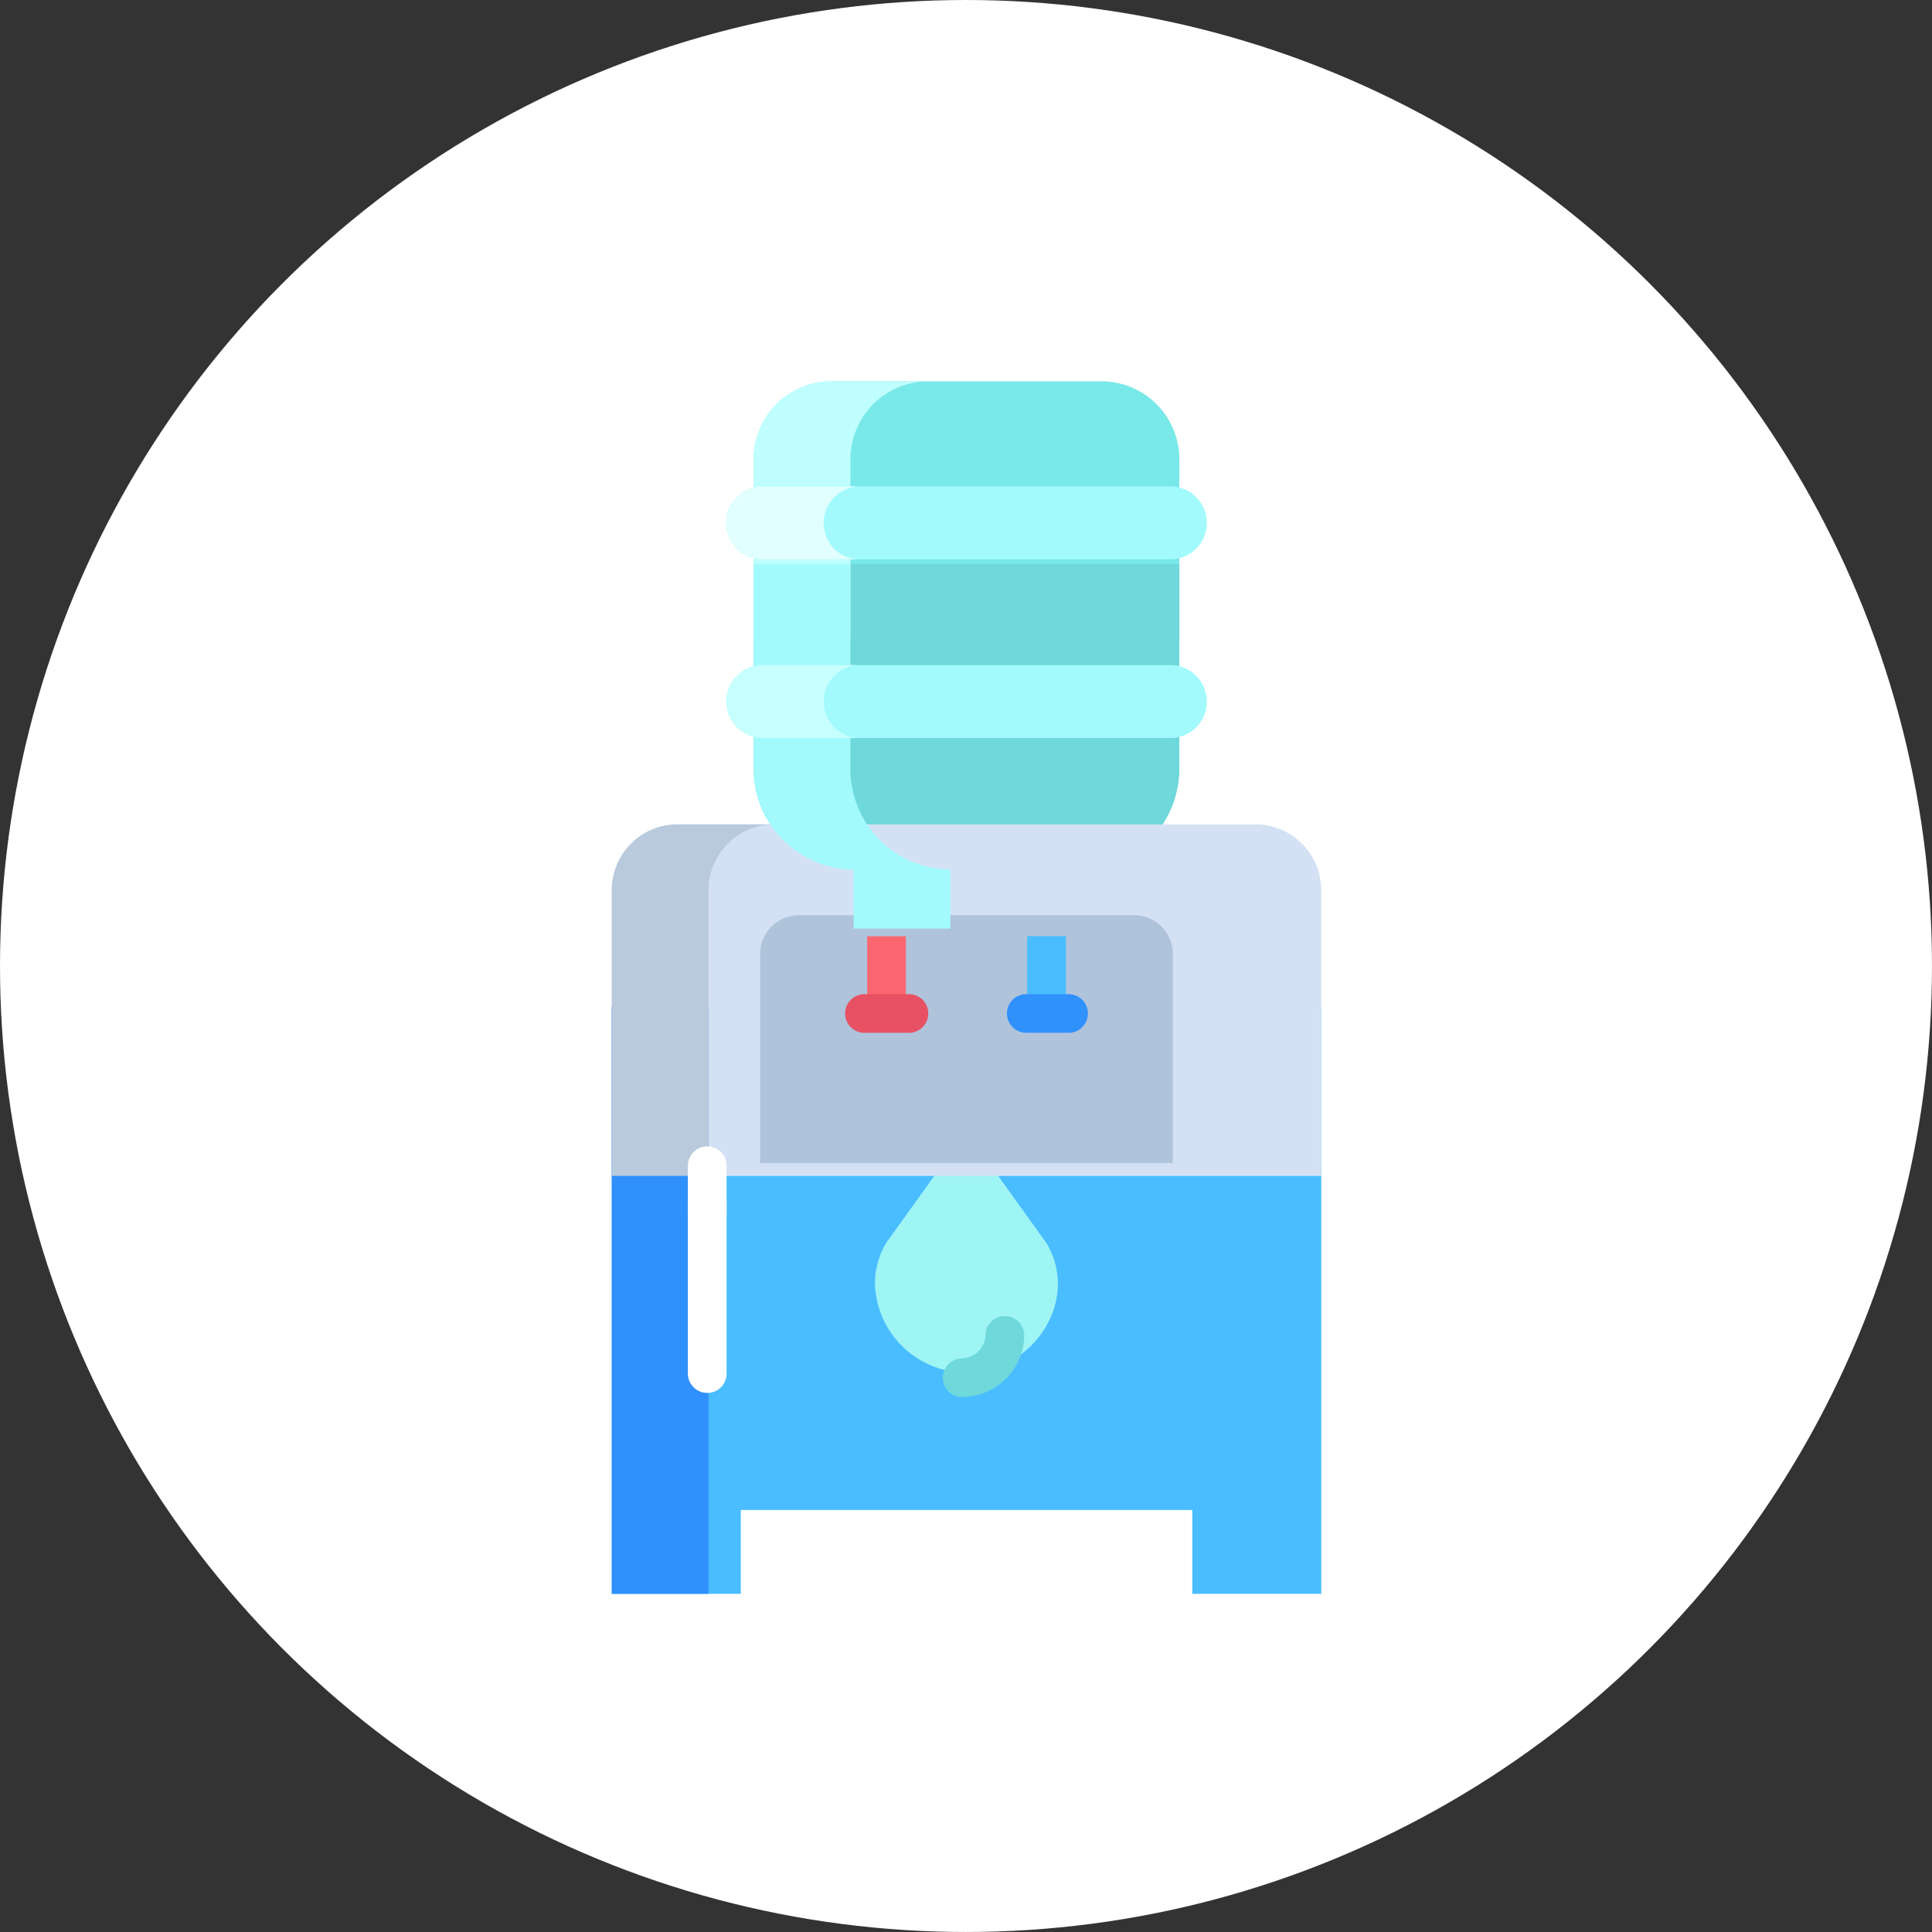 <svg xmlns="http://www.w3.org/2000/svg" width="125.057" height="125.057" viewBox="0 0 125.057 125.057"><rect x="0" y="0" width="125.057" height="125.057" fill="#333333" stroke="none"/><g transform="translate(-41.127 -104.01)"><g transform="translate(41.127 104.01)"><circle cx="62.528" cy="62.528" r="62.528" fill="#fff"/><g transform="translate(11.724 11.723)"><circle cx="50.804" cy="50.804" r="50.804" fill="#fff"/><g transform="translate(27.876 12.959)"><path d="M572.544,119H555.01a5.046,5.046,0,0,0-5.01,5.051V135.7h27.554V124.051A5.046,5.046,0,0,0,572.544,119Zm0,0" transform="translate(-540.815 -119)" fill="#79e8e8"/><path d="M550,179v13.276a6.521,6.521,0,0,0,6.471,6.492v3.821h14.612v-3.821a6.521,6.521,0,0,0,6.47-6.492V179Zm0,0" transform="translate(-540.815 -167.162)" fill="#6ed8da"/><path d="M517,345.5v37.991h8.35v-5.427h29.224v5.427h8.35V345.5Zm0,0" transform="translate(-517 -305.005)" fill="#49bdff"/><path d="M589.326,381.714c2.171,3.694-.9,8.35-5.2,8.35A5.933,5.933,0,0,1,578.2,384.3a5.212,5.212,0,0,1,.71-2.609l5.2-7.244Zm0,0" transform="translate(-561.166 -325.897)" fill="#9ff4f4"/><path d="M558.686,263.75H521.238a4.258,4.258,0,0,0-4.238,4.2V286.5h45.923V267.945a4.258,4.258,0,0,0-4.238-4.2Zm0,0" transform="translate(-517 -235.066)" fill="#d4e1f4"/><path d="M570.037,287.977h5.677a2.512,2.512,0,0,1,2.5,2.5v13.546H551.5V290.482a2.512,2.512,0,0,1,2.5-2.5Zm0,0" transform="translate(-541.898 -253.424)" fill="#afc3db"/><rect width="6.262" height="37.991" transform="translate(0 40.495)" fill="#3090fc"/><path d="M523.262,267.945a4.272,4.272,0,0,1,4.238-4.2h-6.262a4.258,4.258,0,0,0-4.238,4.2V286.5h6.262Zm0,0" transform="translate(-517 -235.066)" fill="#bacadd"/><path d="M561.272,119H555.01a5.046,5.046,0,0,0-5.01,5.051V135.7h6.262V124.051a5.046,5.046,0,0,1,5.01-5.051Zm0,0" transform="translate(-540.815 -119)" fill="#c0ffff"/><path d="M556.262,192.276V179H550v13.276a6.521,6.521,0,0,0,6.471,6.492v3.821h6.262v-3.821a6.521,6.521,0,0,1-6.471-6.492Zm0,0" transform="translate(-540.815 -167.162)" fill="#a2fafd"/><path d="M546.132,143.449h26.3a2.359,2.359,0,1,1,0,4.717h-26.3a2.359,2.359,0,1,1,0-4.717Zm0,0" transform="translate(-536.321 -136.644)" fill="#a2fafd"/><path d="M546.132,205.176h26.3a2.359,2.359,0,1,1,0,4.717h-26.3a2.371,2.371,0,0,1-2.359-2.359,2.343,2.343,0,0,1,2.359-2.358Zm0,0" transform="translate(-536.321 -186.806)" fill="#a2fafd"/><path d="M550.035,145.808a2.371,2.371,0,0,1,2.36-2.359h-6.263a2.359,2.359,0,1,0,0,4.717H552.4a2.329,2.329,0,0,1-2.36-2.358Zm0,0" transform="translate(-536.321 -136.644)" fill="#e1fffe"/><path d="M550.035,207.534a2.37,2.37,0,0,1,2.36-2.358h-6.263a2.359,2.359,0,1,0,0,4.717H552.4a2.356,2.356,0,0,1-2.36-2.359Zm0,0" transform="translate(-536.321 -186.806)" fill="#c7ffff"/><rect width="2.505" height="5.552" transform="translate(16.532 35.925)" fill="#fb6771"/><rect width="2.505" height="5.636" transform="translate(26.887 35.915)" fill="#49bdff"/><path d="M575.511,306.306h-2.736a1.252,1.252,0,1,1,0-2.5h2.736a1.252,1.252,0,1,1,0,2.5Zm0,0" transform="translate(-556.348 -264.136)" fill="#e75163"/><path d="M612.636,306.306H609.9a1.252,1.252,0,0,1,0-2.5h2.736a1.252,1.252,0,1,1,0,2.5Zm0,0" transform="translate(-583.14 -264.136)" fill="#3090fc"/><path d="M595.127,408.457a1.253,1.253,0,0,1,0-2.505,1.564,1.564,0,0,0,1.545-1.523,1.253,1.253,0,0,1,2.505,0,4.05,4.05,0,0,1-4.05,4.028Zm0,0" transform="translate(-572.479 -342.706)" fill="#6ed8da"/><path d="M535.951,393.813a1.257,1.257,0,0,1-1.253-1.252V379.076a1.253,1.253,0,0,1,2.505,0v13.485a1.242,1.242,0,0,1-1.253,1.252Zm0,0" transform="translate(-529.773 -328.333)" fill="#fff"/><path d="M535.951,364.358a1.258,1.258,0,0,1-1.253-1.252v-.751a1.253,1.253,0,0,1,2.505,0v.751a1.243,1.243,0,0,1-1.253,1.252Zm0,0" transform="translate(-529.773 -309.257)" fill="#fff"/></g></g></g></g></svg>